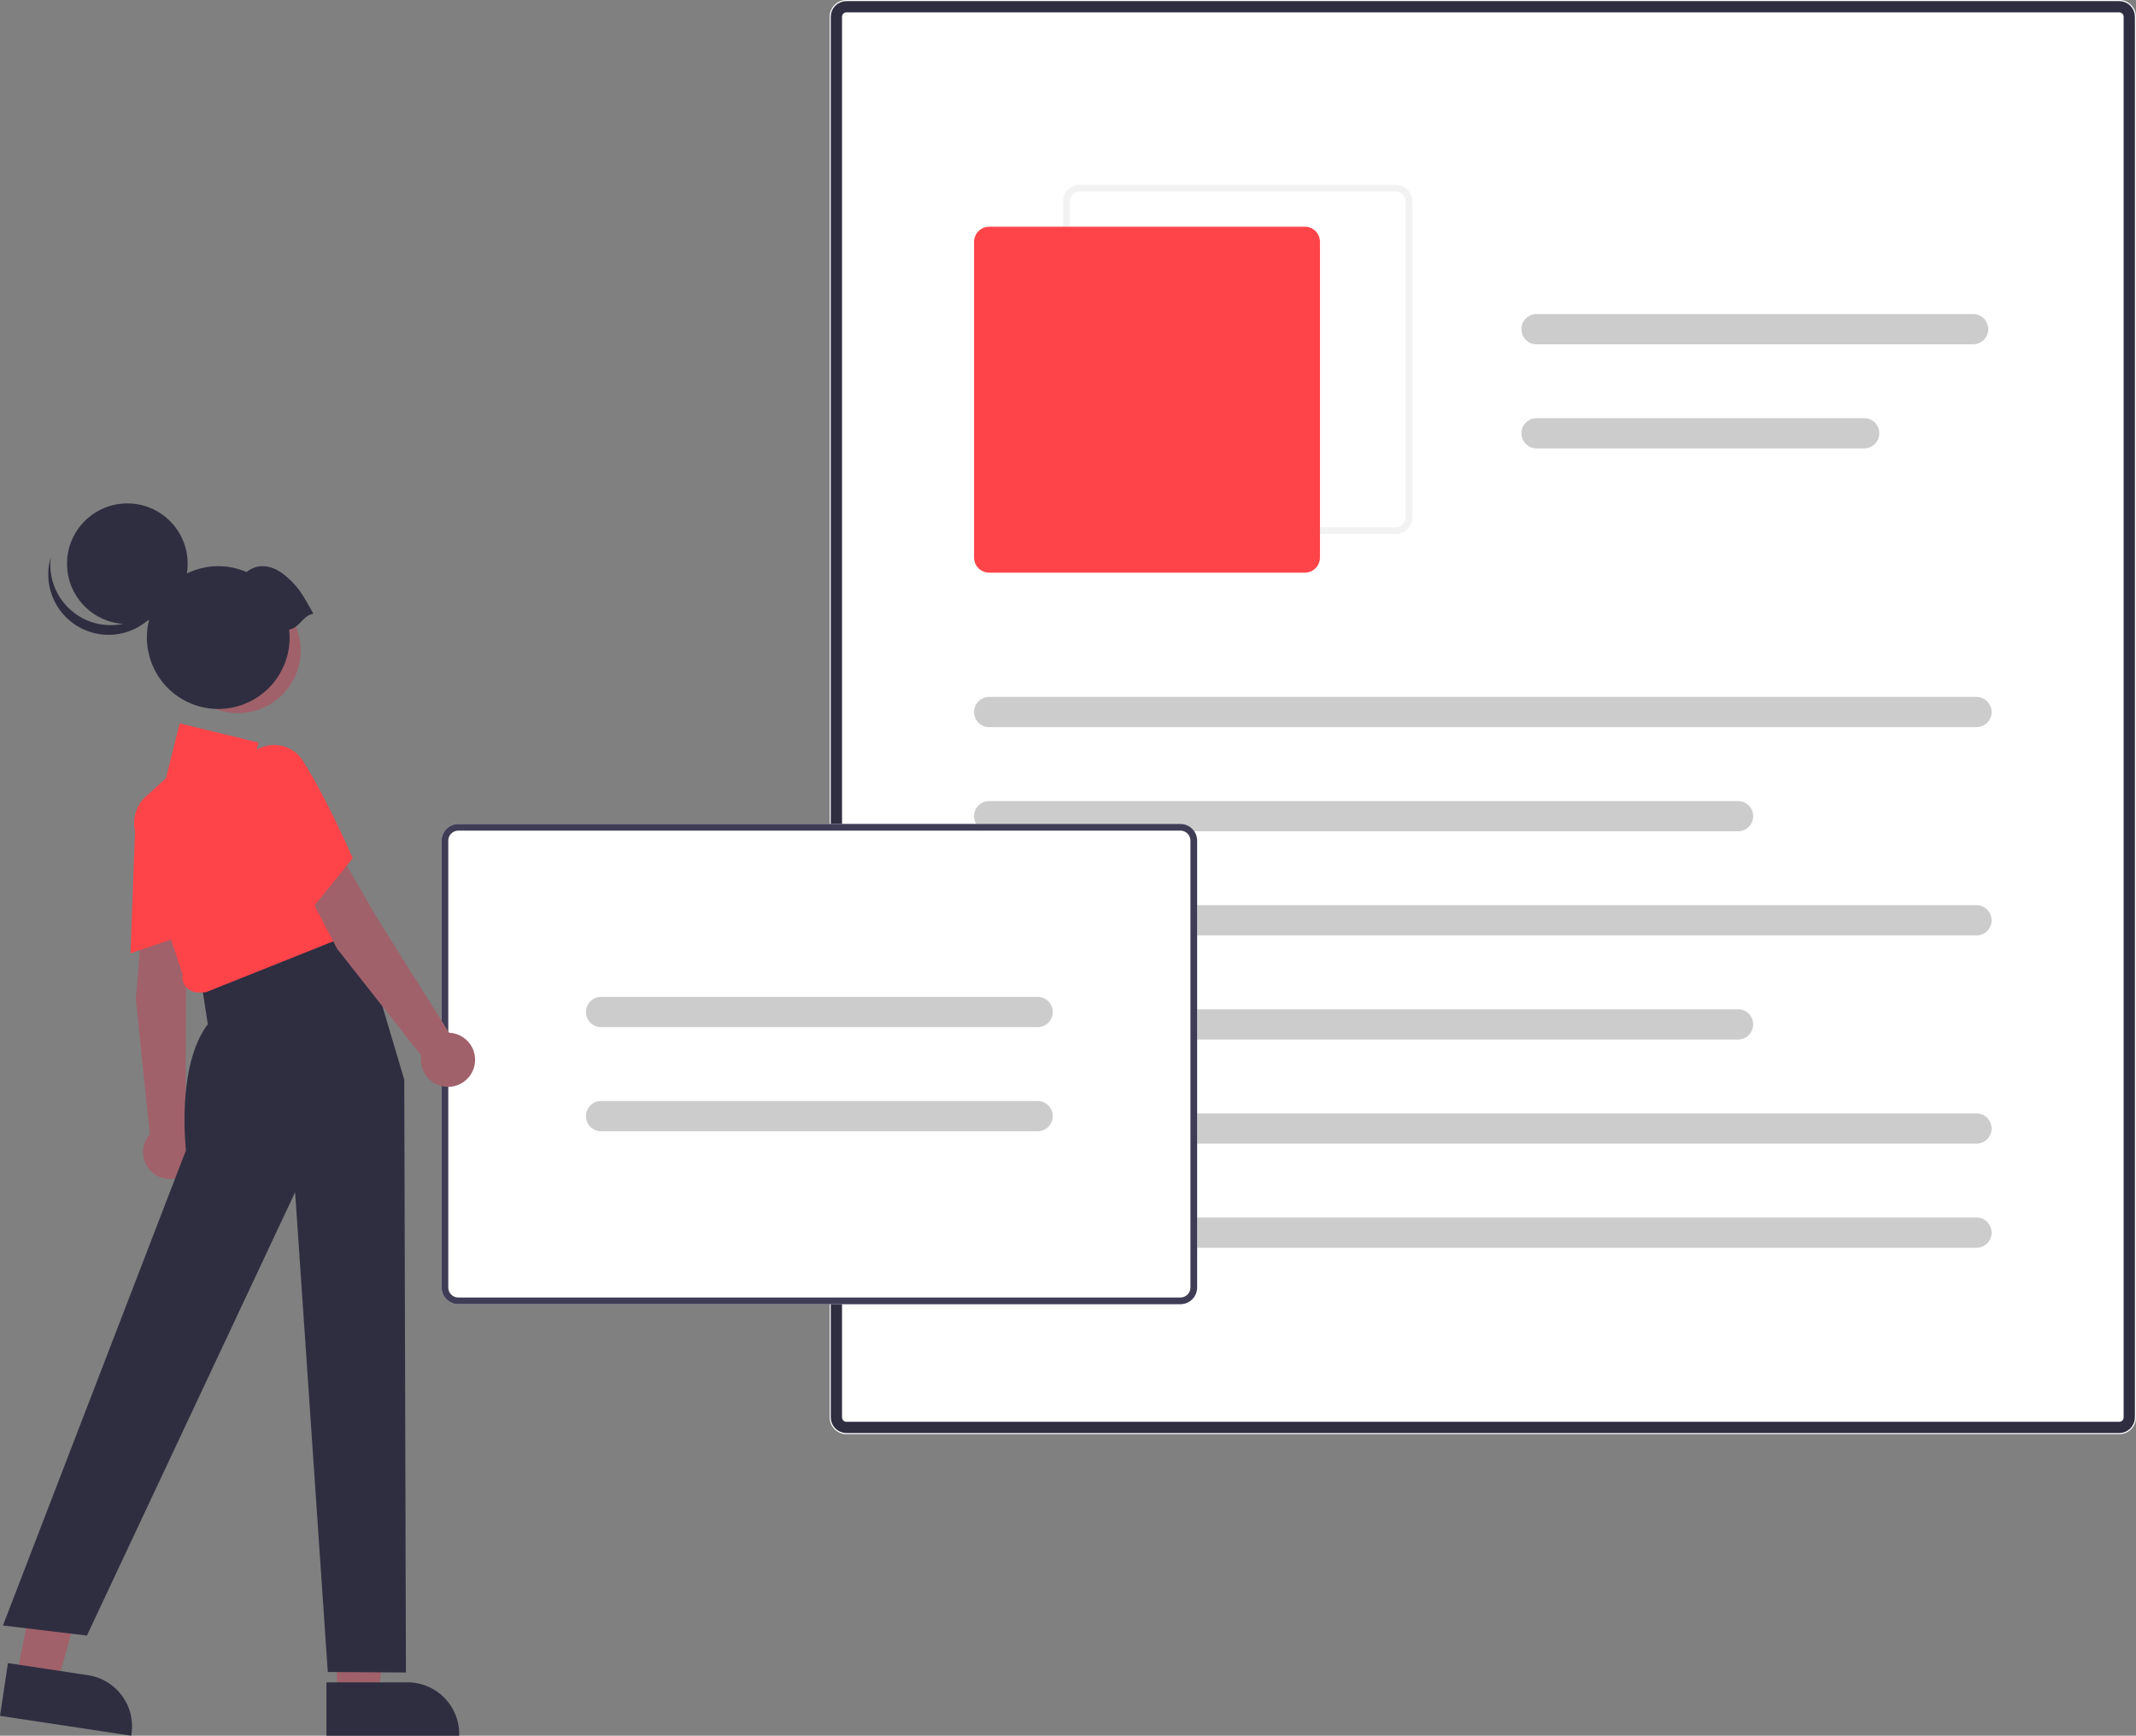 <?xml version="1.0" encoding="UTF-8"?> <svg xmlns="http://www.w3.org/2000/svg" width="379" height="308" fill="none"><rect width="100%" height="100%" fill="#808080" stroke="none"/><path d="M376.021 254.491h-225.83a2.98 2.98 0 0 1-2.979-2.98V2.98A2.98 2.98 0 0 1 150.191 0h225.83A2.98 2.98 0 0 1 379 2.98v248.531a2.98 2.98 0 0 1-2.979 2.98z" fill="#fff"></path><path d="M150.191 1.192c-.989 0-1.787.799-1.787 1.788V251.51c0 .99.798 1.788 1.787 1.788h225.83c.989 0 1.787-.798 1.787-1.788V2.98c0-.99-.798-1.788-1.787-1.788h-225.83z" fill="#fff" stroke="#2F2E41" stroke-width="2" stroke-miterlimit="10"></path><path d="M247.614 94.764h-56.011a2.98 2.98 0 0 1-2.979-2.98V35.76a2.98 2.98 0 0 1 2.979-2.98h56.011a2.98 2.98 0 0 1 2.979 2.98v56.024a2.98 2.98 0 0 1-2.979 2.98zm-56.011-60.792c-.989 0-1.787.798-1.787 1.788v56.024c0 .989.798 1.788 1.787 1.788h56.011c.989 0 1.787-.799 1.787-1.788V35.76c0-.99-.798-1.788-1.787-1.788h-56.011z" fill="#F2F2F2"></path><path d="M231.526 101.618h-56.011a2.686 2.686 0 0 1-2.681-2.682V42.912a2.686 2.686 0 0 1 2.681-2.682h56.011a2.685 2.685 0 0 1 2.681 2.682v56.024a2.685 2.685 0 0 1-2.681 2.682z" fill="#FF4449"></path><path d="M350.697 129.033H175.515a2.678 2.678 0 0 1-2.681-2.682 2.678 2.678 0 0 1 2.681-2.682h175.182a2.678 2.678 0 0 1 2.681 2.682 2.678 2.678 0 0 1-2.681 2.682zM308.391 147.509H175.515a2.677 2.677 0 0 1-2.681-2.681 2.678 2.678 0 0 1 2.681-2.682h132.876a2.678 2.678 0 0 1 2.682 2.682 2.678 2.678 0 0 1-2.682 2.681zM350.101 61.09H272.64a2.678 2.678 0 0 1-2.682-2.682 2.678 2.678 0 0 1 2.682-2.682h77.461a2.678 2.678 0 0 1 2.681 2.682 2.678 2.678 0 0 1-2.681 2.682zM330.772 79.566H272.64a2.678 2.678 0 0 1-2.682-2.682 2.678 2.678 0 0 1 2.682-2.682h58.132a2.678 2.678 0 0 1 2.681 2.682 2.678 2.678 0 0 1-2.681 2.682zM350.697 165.986H175.515a2.678 2.678 0 0 1-2.681-2.682 2.678 2.678 0 0 1 2.681-2.682h175.182a2.678 2.678 0 0 1 2.681 2.682 2.678 2.678 0 0 1-2.681 2.682zM308.391 184.462H175.515a2.678 2.678 0 0 1-2.681-2.682 2.678 2.678 0 0 1 2.681-2.682h132.876a2.678 2.678 0 0 1 2.682 2.682 2.678 2.678 0 0 1-2.682 2.682zM350.697 202.937H175.515a2.678 2.678 0 0 1-2.681-2.682 2.678 2.678 0 0 1 2.681-2.682h175.182a2.678 2.678 0 0 1 2.681 2.682 2.678 2.678 0 0 1-2.681 2.682zM350.697 221.413H175.515a2.678 2.678 0 0 1-2.681-2.682 2.678 2.678 0 0 1 2.681-2.682h175.182a2.678 2.678 0 0 1 2.681 2.682 2.678 2.678 0 0 1-2.681 2.682z" fill="#CCC"></path><path d="M209.437 231.432H81.328a2.98 2.98 0 0 1-2.979-2.98v-79.268a2.98 2.98 0 0 1 2.98-2.98h128.108a2.981 2.981 0 0 1 2.98 2.98v79.268a2.981 2.981 0 0 1-2.98 2.98z" fill="#fff"></path><path d="M209.437 231.432H81.328a2.98 2.98 0 0 1-2.979-2.98v-79.268a2.98 2.98 0 0 1 2.98-2.98h128.108a2.981 2.981 0 0 1 2.98 2.98v79.268a2.981 2.981 0 0 1-2.98 2.98zM81.328 147.396c-.989 0-1.787.799-1.787 1.788v79.268c0 .989.798 1.788 1.787 1.788h128.109c.99 0 1.788-.799 1.788-1.788v-79.268c0-.989-.798-1.788-1.788-1.788H81.328z" fill="#3F3D56"></path><path d="M184.113 182.262h-77.461a2.678 2.678 0 0 1-2.681-2.682 2.678 2.678 0 0 1 2.681-2.682h77.461a2.678 2.678 0 0 1 2.682 2.682 2.678 2.678 0 0 1-2.682 2.682zM184.113 200.738h-77.461a2.678 2.678 0 0 1-2.681-2.682 2.678 2.678 0 0 1 2.681-2.682h77.461a2.678 2.678 0 0 1 2.682 2.682 2.678 2.678 0 0 1-2.682 2.682z" fill="#CCC"></path><path d="M59.782 300.914h7.305l3.474-28.185H59.782v28.185z" fill="#A0616A"></path><path d="M57.917 298.53h14.39a9.17 9.17 0 0 1 9.17 9.172V308H57.923v-9.47h-.006z" fill="#2F2E41"></path><path d="m2.902 297.749 7.222 1.096 7.65-27.35-9.468-1.609-5.404 27.863z" fill="#A0616A"></path><path d="m1.412 295.114 14.223 2.152c5.005.757 8.45 5.429 7.693 10.436l-.042.292L0 304.477l1.412-9.363z" fill="#2F2E41"></path><path d="m25.425 161.241 8.11 2.128-.543 13.154-.065 23.947a4.797 4.797 0 0 1 1.215 6.675 4.797 4.797 0 1 1-7.561-5.877l-2.49-24.036 1.34-15.991h-.006z" fill="#A0616A"></path><path d="M24.013 146.175a6.615 6.615 0 0 1 4.093-5.889 6.191 6.191 0 0 1 6.704 1.079 5.914 5.914 0 0 1 1.966 4.565c.024 7.707-1.716 18.935-1.734 19.048l-.03.179-11.857 3.993.858-22.975z" fill="#FF4449"></path><path d="m45.214 168.048 18.132-4.697 8.383 28.238.298 105.194-13.866-.089-5.797-85.139-36.943 78.672-14.897-1.788L33 204.105s-1.788-14.9 3.873-22.349l-1.192-7.748 9.534-5.96z" fill="#2F2E41"></path><path d="M32.98 175.075a2.782 2.782 0 0 1-.59-2.235l-8.27-24.818a6.316 6.316 0 0 1 1.74-6.663l3.593-3.266 2.431-9.733 13.985 3.421-1.15 4.613 6.328-1.15 13.33 29.699-27.869 11.139-1.37.024a2.8 2.8 0 0 1-2.157-1.019v-.012z" fill="#FF4449"></path><path d="m52.394 154.119 7.99-2.539 6.572 11.407 12.74 20.276a4.794 4.794 0 0 1 4.594 4.995 4.793 4.793 0 0 1-4.994 4.595 4.793 4.793 0 0 1-4.54-5.525l-14.95-18.982-7.412-14.227z" fill="#A0616A"></path><path d="M43.152 142.14a6.628 6.628 0 0 1 .31-7.164 6.198 6.198 0 0 1 6.238-2.67 5.898 5.898 0 0 1 4.106 2.807c4.135 6.502 8.67 16.92 8.711 17.028l.072.167-7.883 9.714-11.554-19.876v-.006z" fill="#FF4449"></path><path d="M42.234 126.542c6.138 0 11.113-4.976 11.113-11.115s-4.975-11.115-11.113-11.115c-6.137 0-11.112 4.976-11.112 11.115s4.975 11.115 11.112 11.115z" fill="#A0616A"></path><path d="M22.595 110.736c5.91 0 10.701-4.792 10.701-10.704 0-5.911-4.791-10.704-10.701-10.704s-10.702 4.793-10.702 10.704c0 5.912 4.791 10.704 10.702 10.704z" fill="#2F2E41"></path><path d="M13.365 108.901c4.79 3.462 11.482 2.384 14.944-2.408a10.809 10.809 0 0 0 1.585-3.219c-.739 5.865-6.09 10.025-11.959 9.286-5.869-.739-10.022-6.091-9.283-11.962.072-.584.197-1.156.363-1.716a10.712 10.712 0 0 0 4.35 10.013v.006z" fill="#2F2E41"></path><path d="M55.605 108.913c-1.87-3.344-2.586-4.744-4.993-6.777-2.133-1.8-4.749-2.33-6.864-.625-6.418-2.772-13.866.184-16.642 6.603-2.771 6.419.184 13.869 6.602 16.646 6.417 2.772 13.865-.184 16.642-6.603a12.667 12.667 0 0 0 .953-6.455c1.836-.256 2.467-2.533 4.308-2.789h-.006z" fill="#2F2E41"></path></svg> 